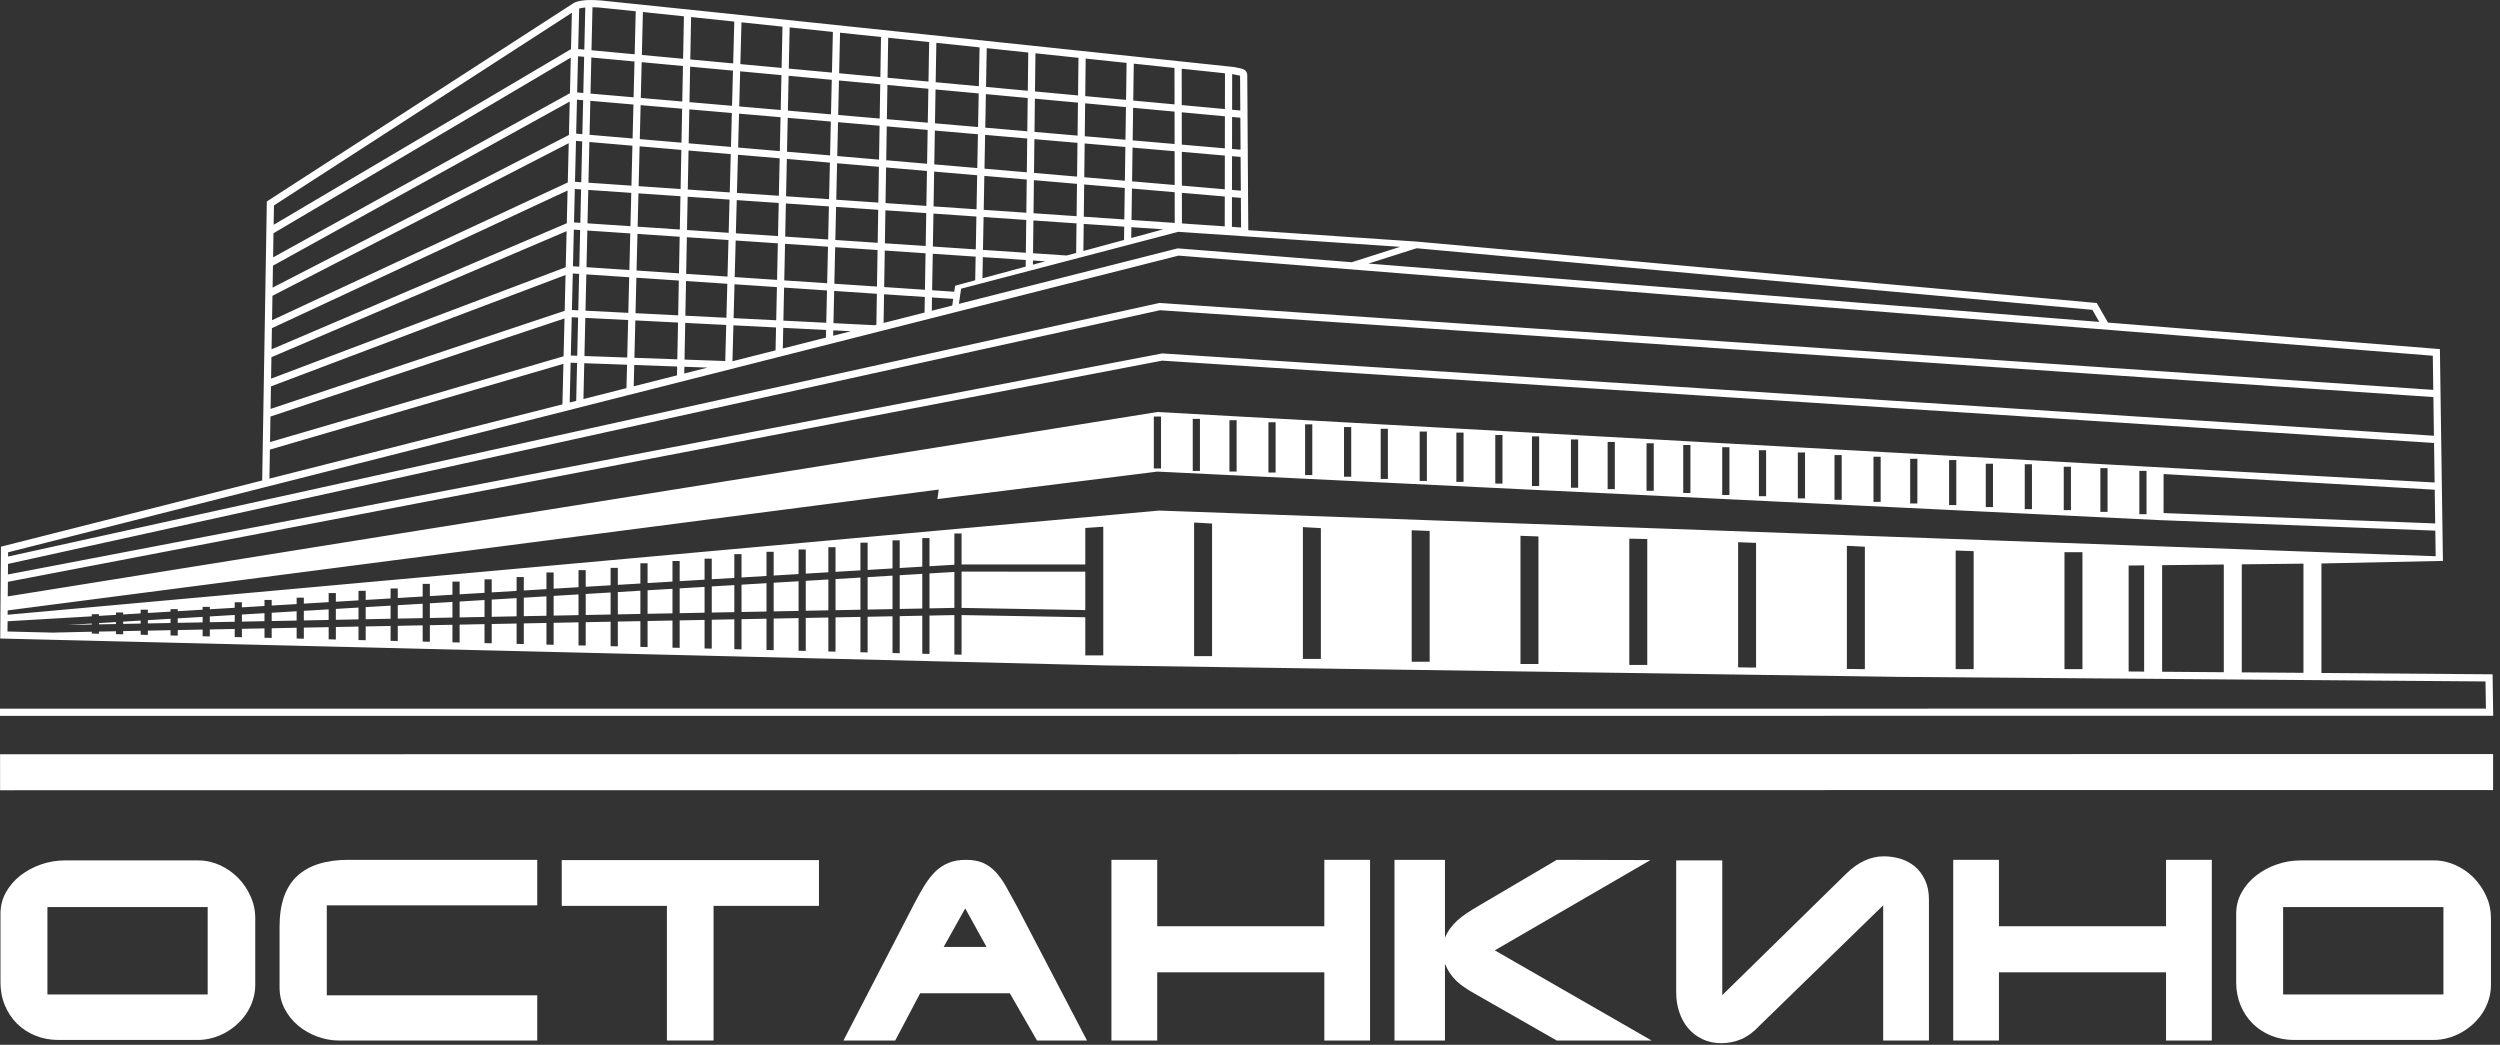 <svg width="201" height="84" viewBox="0 0 201 84" fill="none" xmlns="http://www.w3.org/2000/svg">
<rect x="0" y="0" width="201" height="84" fill="#333333" stroke="none"/>
<path d="M5.205 69.178H15.95C16.551 69.178 17.131 69.31 17.687 69.561C18.238 69.814 18.723 70.156 19.144 70.579C19.56 71.011 19.897 71.5 20.143 72.061C20.396 72.617 20.522 73.2 20.522 73.812V79.191C20.522 79.595 20.462 79.983 20.345 80.356C20.233 80.73 20.069 81.08 19.859 81.409C19.654 81.735 19.405 82.031 19.111 82.303C18.827 82.571 18.509 82.805 18.168 83C17.823 83.195 17.458 83.347 17.075 83.452C16.688 83.559 16.295 83.613 15.889 83.613H4.678C4.024 83.613 3.412 83.495 2.841 83.263C2.276 83.034 1.786 82.711 1.37 82.303C0.954 81.889 0.632 81.403 0.394 80.834C0.155 80.263 0.039 79.647 0.039 78.984V73.476C0.039 72.845 0.184 72.266 0.478 71.739C0.777 71.215 1.164 70.763 1.65 70.384C2.141 70.006 2.692 69.709 3.308 69.497C3.925 69.286 4.556 69.178 5.205 69.178ZM16.697 72.929H3.813V79.955H16.697V72.929Z" fill="white"/>
<path d="M43.194 69.131V72.789H26.274V80.027H43.194V83.659H27.274C26.671 83.659 26.083 83.551 25.508 83.341C24.933 83.126 24.42 82.837 23.971 82.458C23.523 82.085 23.159 81.634 22.887 81.111C22.612 80.59 22.477 80.014 22.477 79.385V74.493C22.477 72.676 22.944 71.332 23.874 70.45C24.808 69.573 26.186 69.131 28.008 69.131L43.194 69.131Z" fill="white"/>
<path d="M45.164 69.152H65.843V72.832H57.37V83.656H53.619V72.832H45.164V69.152Z" fill="white"/>
<path d="M71.975 83.659H67.812L73.469 72.728C73.754 72.167 74.035 71.67 74.306 71.228C74.576 70.785 74.866 70.411 75.178 70.097C75.492 69.788 75.852 69.546 76.249 69.383C76.646 69.215 77.118 69.131 77.659 69.131C78.201 69.131 78.66 69.213 79.033 69.375C79.407 69.542 79.743 69.781 80.037 70.093C80.332 70.406 80.612 70.795 80.874 71.256C81.135 71.716 81.424 72.242 81.742 72.831L87.395 83.659H83.377L81.191 79.86H73.979L71.975 83.659ZM75.871 76.134H79.318L77.604 73.037L75.871 76.134Z" fill="white"/>
<path d="M93.041 69.131V74.47H106.476V69.131H110.152V83.659H106.476V78.174H93.041V83.659H89.359V69.131H93.041Z" fill="white"/>
<path d="M125.164 69.131L132.693 69.15L120.18 76.409L132.792 83.659H125.164L118.582 79.899C118.274 79.726 117.998 79.555 117.751 79.389C117.503 79.223 117.284 79.049 117.091 78.862C116.9 78.674 116.727 78.472 116.578 78.25C116.428 78.03 116.293 77.777 116.175 77.498V83.659H112.117V69.131H116.175V75.39C116.297 75.106 116.442 74.853 116.607 74.627C116.769 74.406 116.962 74.194 117.181 73.996C117.401 73.803 117.638 73.61 117.909 73.431C118.181 73.251 118.484 73.065 118.826 72.863L125.164 69.131Z" fill="white"/>
<path d="M155.087 72.327V83.66H151.407V72.79L141.479 82.45C141.013 82.956 140.521 83.321 140.007 83.544C139.494 83.762 138.956 83.872 138.4 83.872C137.825 83.872 137.317 83.762 136.868 83.545C136.419 83.328 136.036 83.034 135.724 82.665C135.416 82.301 135.178 81.865 135.014 81.37C134.851 80.881 134.766 80.353 134.766 79.797V69.178H138.471V80.008L148.417 70.263C149.378 69.319 150.392 68.848 151.453 68.848C151.919 68.848 152.373 68.918 152.811 69.048C153.245 69.184 153.635 69.396 153.971 69.68C154.306 69.964 154.572 70.328 154.778 70.767C154.983 71.206 155.087 71.725 155.087 72.327Z" fill="white"/>
<path d="M160.715 69.131V74.47H174.149V69.131H177.83V83.659H174.149V78.174H160.715V83.659H157.039V69.131H160.715Z" fill="white"/>
<path d="M184.959 69.178H195.703C196.301 69.178 196.884 69.31 197.436 69.561C197.992 69.814 198.482 70.156 198.898 70.579C199.313 71.011 199.646 71.5 199.899 72.061C200.15 72.617 200.272 73.2 200.272 73.812V79.191C200.272 79.595 200.215 79.983 200.099 80.356C199.983 80.73 199.822 81.08 199.613 81.409C199.407 81.735 199.155 82.031 198.869 82.303C198.575 82.571 198.262 82.805 197.917 83C197.576 83.195 197.212 83.347 196.829 83.452C196.441 83.559 196.048 83.613 195.643 83.613H184.431C183.773 83.613 183.161 83.495 182.596 83.263C182.026 83.034 181.535 82.711 181.124 82.303C180.709 81.889 180.381 81.403 180.143 80.834C179.909 80.263 179.789 79.647 179.789 78.984V73.476C179.789 72.845 179.937 72.266 180.232 71.739C180.526 71.215 180.919 70.763 181.409 70.384C181.895 70.006 182.446 69.709 183.062 69.497C183.679 69.286 184.309 69.178 184.959 69.178ZM196.451 72.929H183.562V79.955H196.451V72.929Z" fill="white"/>
<path d="M0.007 63.535L200.445 63.52L200.445 60.627L0.006 60.643L0.007 63.535Z" fill="white"/>
<path d="M72.337 48.959C73.006 48.947 73.613 48.935 74.152 48.925V46.139L72.337 46.247V48.959ZM69.757 49.009C70.468 48.995 71.138 48.983 71.758 48.97V46.281L69.757 46.401V49.009ZM64.783 49.104C65.405 49.093 66.012 49.081 66.599 49.07V46.589L64.783 46.699V49.104ZM67.177 49.059C67.873 49.045 68.543 49.033 69.179 49.02V46.436L67.177 46.556V49.059ZM74.73 48.913C75.688 48.895 76.375 48.882 76.731 48.875V45.985L74.73 46.104V48.913ZM62.204 49.155C62.886 49.142 63.556 49.128 64.204 49.116V46.734L62.204 46.852V49.155ZM200.405 54.215L186.644 54.108V45.303L196.411 45.097L196.168 28.067L169.483 25.936L168.579 24.362L113.941 19.427L100.362 18.508L100.28 6.057C100.296 5.896 100.194 5.647 99.932 5.552C99.744 5.483 99.276 5.4 99.184 5.385C98.673 5.33 49.902 0.178 48.304 0.037C46.659 -0.108 46.154 0.214 46.07 0.28C46.091 0.265 21.453 16.197 21.453 16.197L21.08 38.63L0.076 43.954L0.019 51.337L88.995 53.502C88.998 53.502 152.758 54.422 152.758 54.422C152.76 54.422 200.019 54.791 199.835 54.788L199.868 56.97L124.749 56.977H0V57.555H124.749L200.454 57.548L200.405 54.215ZM195.79 42.084L173.95 41.25L173.952 38.113L195.751 39.373L195.79 42.084ZM195.743 38.793L93.057 33.125L0.624 47.951L0.633 46.778C0.633 46.778 93.459 28.99 93.438 28.995L195.698 35.615L195.743 38.793ZM172.582 37.856V41.342H172.003V37.856H172.582ZM169.448 37.638V41.154H168.869V37.638H169.448ZM166.504 37.523V41.016H165.925V37.523H166.504ZM163.369 37.329V40.932H162.79V37.329H163.369ZM160.236 37.282V40.766H159.656V37.282H160.236ZM157.286 36.987V40.607H156.707V36.987H157.286ZM154.157 36.886V40.477H153.578V36.886H154.157ZM151.206 36.72V40.35H150.628V36.72H151.206ZM148.073 36.59V40.184H147.494V36.59H148.073ZM145.124 36.376V40.073H144.545V36.376H145.124ZM141.995 36.194V39.895H141.416V36.194H141.995ZM139.046 35.956V39.796H138.466V35.956H139.046ZM135.911 35.778V39.638H135.332V35.778H135.911ZM132.961 35.639V39.463H132.382V35.639H132.961ZM129.832 35.531V39.325H129.253V35.531H129.832ZM126.883 35.334V39.214H126.305V35.334H126.883ZM123.749 35.085V39.075H123.17V35.085H123.749ZM120.799 34.974V38.882H120.221V34.974H120.799ZM117.67 34.782V38.742H117.091V34.782H117.67ZM114.721 34.697V38.669H114.142V34.697H114.721ZM111.586 34.475V38.508H111.008V34.475H111.586ZM108.638 34.336V38.327H108.059V34.336H108.638ZM105.509 34.115V38.194H104.93V34.115H105.509ZM102.559 33.949V37.994H101.981V33.949H102.559ZM99.424 33.782V37.911H98.847V33.782H99.424ZM96.475 33.678V37.861H95.897V33.678H96.475ZM93.346 33.492V37.662H92.767V33.492H93.346ZM195.689 35.034L93.441 28.415L0.637 46.188L0.644 45.339L93.264 24.941L195.644 31.926L195.689 35.034ZM168.227 24.911L168.779 25.88L110.025 21.19L113.894 19.959L168.227 24.911ZM99.066 5.953C99.085 5.955 99.711 6.089 99.702 6.087C99.704 6.327 99.71 7.427 99.72 8.884L99.062 8.823L99.066 5.953ZM99.06 9.404L99.724 9.465C99.729 10.265 99.735 11.146 99.741 12.035L99.056 11.976L99.06 9.404ZM99.055 12.556L99.744 12.617C99.75 13.555 99.757 14.486 99.762 15.33L99.051 15.269L99.055 12.556ZM99.05 15.849L99.766 15.911C99.773 16.945 99.779 17.798 99.782 18.29L99.046 18.239L99.05 15.849ZM98.488 5.892L98.483 8.769L95.012 8.448L95.008 5.524C96.609 5.693 97.812 5.82 98.488 5.892ZM95.022 14.923L95.018 12.208L98.477 12.507L98.473 15.219L95.022 14.923ZM98.472 15.799L98.468 18.2L95.027 17.963L95.023 15.504L98.472 15.799ZM95.017 11.628L95.013 9.028L98.482 9.35L98.478 11.927L95.017 11.628ZM112.567 19.846L108.681 21.082L94.689 19.967L77.095 24.431L77.273 23.211L94.735 18.638L112.567 19.846ZM91.156 5.118C92.357 5.245 93.455 5.36 94.429 5.464L94.434 8.393L91.113 8.085L91.156 5.118ZM91.104 8.666L94.435 8.974L94.439 11.578L91.066 11.287L91.104 8.666ZM91.058 11.867L94.44 12.159L94.444 14.874L91.019 14.58L91.058 11.867ZM91.01 15.159L94.445 15.454L94.449 17.923L90.973 17.685L91.01 15.159ZM90.965 18.264L93.521 18.44L90.952 19.135L90.965 18.264ZM87.288 4.709C88.445 4.832 89.544 4.948 90.578 5.057L90.535 8.032L87.253 7.727L87.288 4.709ZM87.246 8.307L90.527 8.611L90.488 11.237L87.214 10.954L87.246 8.307ZM87.207 11.534L90.48 11.817L90.44 14.53L87.175 14.251L87.207 11.534ZM87.168 14.83L90.432 15.11L90.395 17.646L87.137 17.422L87.168 14.83ZM87.13 18.001L90.387 18.224L90.372 19.293L87.104 20.178L87.13 18.001ZM83.25 4.284C84.441 4.41 85.598 4.531 86.711 4.649L86.675 7.674L83.213 7.352L83.25 4.284ZM83.206 7.932L86.668 8.253L86.636 10.904L83.173 10.605L83.206 7.932ZM83.166 11.186L86.629 11.485L86.597 14.2L83.134 13.904L83.166 11.186ZM83.126 14.484L86.59 14.781L86.559 17.383L83.095 17.145L83.126 14.484ZM83.087 17.724L86.552 17.961L86.524 20.336L85.76 20.543L83.056 20.361L83.087 17.724ZM83.049 20.942L84.039 21.009L83.045 21.278L83.049 20.942ZM79.335 3.871C80.467 3.991 81.581 4.108 82.672 4.223L82.635 7.298L79.276 6.987L79.335 3.871ZM79.266 7.566L82.628 7.879L82.596 10.556L79.215 10.264L79.266 7.566ZM79.204 10.844L82.588 11.136L82.556 13.854L79.153 13.562L79.204 10.844ZM79.142 14.142L82.549 14.434L82.517 17.105L79.091 16.87L79.142 14.142ZM79.081 17.449L82.51 17.684L82.478 20.323L79.031 20.091L79.081 17.449ZM79.02 20.672L82.471 20.903L82.465 21.435L78.988 22.378L79.02 20.672ZM75.283 3.444C76.449 3.567 77.611 3.689 78.758 3.81L78.699 6.933L75.229 6.611L75.283 3.444ZM75.218 7.191L78.688 7.513L78.637 10.214L75.172 9.915L75.218 7.191ZM75.162 10.495L78.626 10.794L78.575 13.512L75.116 13.216L75.162 10.495ZM75.106 13.795L78.565 14.092L78.513 16.831L75.058 16.594L75.106 13.795ZM75.049 17.172L78.502 17.41L78.453 20.052L75.003 19.821L75.049 17.172ZM74.993 20.401L78.442 20.633L78.406 22.534L76.793 22.972L76.722 23.456L74.943 23.337L74.993 20.401ZM74.933 23.916L76.638 24.03L76.559 24.567L74.915 24.983L74.933 23.916ZM71.411 3.036C72.506 3.151 73.606 3.267 74.704 3.383L74.651 6.558L71.359 6.252L71.411 3.036ZM71.349 6.831L74.641 7.137L74.594 9.866L71.305 9.582L71.349 6.831ZM71.296 10.161L74.584 10.445L74.538 13.166L71.252 12.884L71.296 10.161ZM71.242 13.464L74.528 13.746L74.481 16.554L71.196 16.328L71.242 13.464ZM71.187 16.908L74.47 17.133L74.425 19.782L71.144 19.561L71.187 16.908ZM71.135 20.142L74.415 20.363L74.365 23.298L71.087 23.079L71.135 20.142ZM71.078 23.658L74.356 23.878L74.334 25.13L71.041 25.966L71.078 23.658ZM67.54 2.628C68.625 2.742 69.725 2.859 70.833 2.975L70.781 6.198L67.466 5.89L67.54 2.628ZM67.453 6.47L70.772 6.778L70.727 9.532L67.39 9.244L67.453 6.47ZM67.377 9.823L70.719 10.111L70.674 12.835L67.315 12.546L67.377 9.823ZM67.302 13.126L70.665 13.414L70.618 16.289L67.235 16.057L67.302 13.126ZM67.222 16.635L70.609 16.868L70.566 19.522L67.161 19.294L67.222 16.635ZM67.148 19.874L70.557 20.102L70.509 23.04L67.081 22.812L67.148 19.874ZM67.068 23.391L70.5 23.62L70.46 26.113L70.323 26.147L67.009 25.981L67.068 23.391ZM66.996 26.559L68.415 26.631L66.986 26.994L66.996 26.559ZM63.489 2.203C64.619 2.321 65.78 2.443 66.963 2.568L66.889 5.837L63.418 5.515L63.489 2.203ZM63.406 6.094L66.875 6.417L66.811 9.194L63.346 8.894L63.406 6.094ZM63.333 9.474L66.799 9.773L66.737 12.496L63.275 12.199L63.333 9.474ZM63.263 12.779L66.724 13.076L66.657 16.017L63.199 15.78L63.263 12.779ZM63.186 16.359L66.644 16.596L66.583 19.255L63.129 19.023L63.186 16.359ZM63.117 19.603L66.57 19.835L66.503 22.773L63.054 22.543L63.117 19.603ZM63.041 23.122L66.49 23.352L66.431 25.952L62.985 25.779L63.041 23.122ZM62.972 26.358L66.418 26.531L66.404 27.141L62.937 28.02L62.972 26.358ZM59.614 1.795C60.67 1.906 61.774 2.022 62.911 2.142L62.841 5.461L59.525 5.154L59.614 1.795ZM59.509 5.733L62.828 6.041L62.768 8.845L59.434 8.557L59.509 5.733ZM59.419 9.137L62.756 9.424L62.697 12.15L59.346 11.862L59.419 9.137ZM59.331 12.442L62.685 12.729L62.62 15.74L59.249 15.509L59.331 12.442ZM59.234 16.088L62.609 16.319L62.551 18.984L59.163 18.756L59.234 16.088ZM59.148 19.336L62.539 19.564L62.476 22.504L59.07 22.276L59.148 19.336ZM62.464 23.083L62.407 25.75L58.982 25.578L59.054 22.856L62.464 23.083ZM62.394 26.328L62.355 28.168L58.889 29.046L58.967 26.156L62.394 26.328ZM55.565 1.37C56.639 1.483 57.803 1.605 59.037 1.735L58.947 5.099L55.498 4.78L55.565 1.37ZM55.487 5.359L58.932 5.679L58.856 8.507L55.433 8.212L55.487 5.359ZM55.422 8.792L58.841 9.086L58.769 11.813L55.369 11.522L55.422 8.792ZM55.358 12.101L58.754 12.392L58.672 15.47L55.298 15.238L55.358 12.101ZM55.287 15.817L58.656 16.048L58.585 18.718L55.235 18.493L55.287 15.817ZM55.224 19.073L58.569 19.297L58.492 22.238L55.167 22.016L55.224 19.073ZM55.157 22.595L58.476 22.817L58.404 25.549L55.102 25.383L55.157 22.595ZM55.092 25.962L58.388 26.127L58.311 29.027L55.035 28.91L55.092 25.962ZM55.024 29.488L56.881 29.555L55.013 30.029L55.024 29.488ZM51.69 0.966C52.634 1.064 53.743 1.18 54.987 1.311L54.921 4.726L51.605 4.419L51.69 0.966ZM51.59 4.998L54.91 5.306L54.855 8.162L51.52 7.874L51.59 4.998ZM51.506 8.453L54.844 8.741L54.791 11.471L51.439 11.184L51.506 8.453ZM51.425 11.764L54.78 12.052L54.72 15.198L51.346 14.967L51.425 11.764ZM51.332 15.545L54.708 15.777L54.657 18.454L51.266 18.226L51.332 15.545ZM51.252 18.805L54.646 19.034L54.59 21.977L51.179 21.75L51.252 18.805ZM54.578 22.557L54.525 25.354L51.095 25.182L51.165 22.328L54.578 22.557ZM51.007 28.767L51.081 25.76L54.514 25.933L54.456 28.89L51.007 28.767ZM54.445 29.468L54.432 30.176L50.951 31.058L50.993 29.345L54.445 29.468ZM47.636 0.582C47.819 0.585 48.017 0.592 48.252 0.613C48.461 0.632 49.491 0.738 51.112 0.906L51.027 4.365L47.556 4.042L47.636 0.582ZM47.543 4.622L51.013 4.944L50.942 7.824L47.476 7.525L47.543 4.622ZM47.462 8.105L50.928 8.404L50.861 11.135L47.4 10.838L47.462 8.105ZM47.386 11.417L50.847 11.714L50.768 14.927L47.311 14.69L47.386 11.417ZM47.297 15.269L50.754 15.506L50.688 18.188L47.235 17.956L47.297 15.269ZM47.222 18.534L50.674 18.767L50.602 21.712L47.154 21.481L47.222 18.534ZM47.141 22.06L50.587 22.29L50.517 25.153L47.073 24.98L47.141 22.06ZM50.503 25.731L50.429 28.746L46.989 28.624L47.059 25.558L50.503 25.731ZM50.414 29.324L50.368 31.206L46.908 32.083L46.975 29.202L50.414 29.324ZM46.566 0.687C46.669 0.655 46.825 0.62 47.057 0.599L46.979 3.989L46.487 3.944L46.566 0.687ZM46.473 4.523L46.966 4.568L46.898 7.475L46.403 7.432L46.473 4.523ZM46.389 8.012L46.885 8.055L46.822 10.788L46.323 10.745L46.389 8.012ZM46.309 11.325L46.809 11.367L46.733 14.651L46.23 14.616L46.309 11.325ZM46.215 15.194L46.719 15.229L46.658 17.917L46.151 17.883L46.215 15.194ZM46.137 18.462L46.644 18.495L46.576 21.442L46.066 21.409L46.137 18.462ZM46.052 21.987L46.562 22.021L46.495 24.951L45.981 24.925L46.052 21.987ZM45.807 8.166L45.742 10.853L21.916 23.126L21.946 21.361L45.807 8.166ZM21.957 20.695L21.988 18.754L45.892 4.631L45.823 7.495L21.957 20.695ZM45.879 29.163L46.397 29.181L46.327 32.23L45.802 32.363L45.879 29.163ZM45.893 28.585L45.967 25.503L46.481 25.529L46.41 28.604L45.893 28.585ZM22.026 16.516L45.979 1.026L45.908 3.95L22 18.076L22.026 16.516ZM21.905 23.782L45.726 11.512L45.65 14.669L21.873 25.744L21.905 23.782ZM21.862 26.386L45.634 15.314L45.57 17.949L21.834 28.084L21.862 26.386ZM21.823 28.718L45.555 18.584L45.485 21.485L21.794 30.443L21.823 28.718ZM21.784 31.066L45.47 22.11L45.401 24.989L21.754 32.877L21.784 31.066ZM21.744 33.49L45.386 25.603L45.312 28.646L21.709 35.542L21.744 33.49ZM21.7 36.148L45.298 29.253L45.219 32.511L21.661 38.482L21.7 36.148ZM0.651 44.405L94.756 20.551L195.597 28.601L195.636 31.346L93.22 24.357L0.649 44.746L0.651 44.405ZM88.704 52.694H87.257V49.628C86.412 49.613 78.868 49.48 77.31 49.452V52.638C77.119 52.634 76.926 52.629 76.731 52.625V49.453L74.73 49.492V52.575C74.539 52.571 74.346 52.566 74.152 52.562V49.503L72.337 49.537V52.518C72.145 52.513 71.952 52.509 71.758 52.504V49.549L69.757 49.587V52.455C69.566 52.451 69.372 52.446 69.179 52.441V49.598L67.177 49.637V52.393C66.985 52.388 66.792 52.383 66.599 52.378V49.648L64.783 49.683V52.334C64.59 52.329 64.398 52.325 64.204 52.32V49.694L62.204 49.733V52.271C62.012 52.266 61.819 52.261 61.626 52.257V49.744L59.618 49.782V52.208C59.426 52.204 59.233 52.198 59.04 52.194V49.793L57.225 49.828V52.15C57.032 52.145 56.839 52.141 56.647 52.136V49.84L54.646 49.879V52.087C54.452 52.083 54.26 52.078 54.067 52.073V49.89L52.065 49.928V52.025C51.873 52.02 51.68 52.015 51.487 52.011V49.94L49.672 49.974V51.967C49.48 51.962 49.286 51.957 49.094 51.953V49.986L47.091 50.024V51.904C46.899 51.9 46.707 51.894 46.513 51.89V50.035L44.513 50.074V51.841C44.32 51.837 44.127 51.832 43.934 51.827V50.085L42.114 50.121V51.783C41.92 51.778 41.728 51.774 41.535 51.768V50.132L39.534 50.17V51.72C39.341 51.715 39.148 51.711 38.955 51.706V50.181L36.954 50.22V51.657C36.761 51.653 36.568 51.648 36.376 51.643V50.231L34.561 50.266V51.599C34.368 51.595 34.175 51.589 33.982 51.585V50.277L31.98 50.316V51.536C31.788 51.532 31.595 51.527 31.403 51.523V50.327L29.402 50.365V51.474C29.208 51.469 29.015 51.464 28.823 51.459V50.376L27.003 50.411V51.416C26.809 51.41 26.616 51.406 26.424 51.401V50.423L24.428 50.461V51.353C24.234 51.348 24.042 51.343 23.85 51.339V50.472L21.843 50.511V51.29C21.649 51.286 21.456 51.28 21.265 51.276V50.522L19.449 50.557V51.231C19.256 51.227 19.063 51.222 18.871 51.218V50.568L16.87 50.607V51.169C16.675 51.164 16.483 51.16 16.291 51.155V50.618L14.29 50.657V51.106C14.096 51.102 13.903 51.096 13.712 51.092V50.667L11.887 50.703V51.048C11.693 51.043 11.5 51.038 11.309 51.034V50.714L9.903 50.741V50.999C9.708 50.995 9.515 50.99 9.324 50.986V50.753L7.958 50.778V50.952C7.762 50.947 7.57 50.943 7.38 50.939V50.79L4.225 50.862C2.389 50.817 1.131 50.787 0.602 50.773L0.609 49.949C1.077 49.921 3.635 49.776 7.38 49.552V49.383H7.958V49.517C8.4 49.491 8.851 49.464 9.324 49.435V49.243H9.903V49.402C10.36 49.374 10.826 49.346 11.309 49.317V49.017H11.887V49.283C12.479 49.247 13.086 49.211 13.712 49.174V48.975H14.29V49.139C14.942 49.1 15.608 49.06 16.291 49.019V48.791H16.87V48.985C17.524 48.945 18.191 48.906 18.871 48.865V48.42H19.449V48.831C20.047 48.795 20.651 48.759 21.265 48.722V48.233H21.843V48.686C22.505 48.646 23.172 48.607 23.85 48.566V48.051H24.428V48.531C25.088 48.492 25.752 48.452 26.424 48.412V47.684H27.003V48.378C27.605 48.342 28.211 48.305 28.823 48.269V47.499H29.402V48.234C30.065 48.195 30.731 48.155 31.403 48.115V47.314H31.98V48.08C32.645 48.04 33.313 48 33.982 47.96V46.944H34.561V47.926C35.164 47.89 35.769 47.854 36.376 47.817V46.761H36.954V47.782C37.621 47.742 38.288 47.703 38.955 47.663V46.576H39.534V47.628C40.201 47.589 40.869 47.548 41.535 47.509V46.394H42.114V47.474C42.722 47.438 43.329 47.401 43.934 47.365V46.024H44.513V47.33C45.182 47.29 45.85 47.251 46.513 47.211V45.84H47.091V47.176C47.763 47.136 48.43 47.096 49.094 47.057V45.654H49.672V47.022C50.281 46.986 50.887 46.95 51.487 46.914V45.286H52.065V46.879C52.739 46.839 53.407 46.799 54.067 46.759V45.104H54.646V46.725C55.32 46.684 55.989 46.644 56.647 46.605V44.919H57.225V46.571C57.837 46.534 58.444 46.498 59.04 46.462V44.55H59.618V46.428C60.3 46.388 60.971 46.347 61.626 46.308V44.364H62.204V46.273C62.887 46.233 63.555 46.193 64.204 46.154V44.179H64.783V46.119C65.405 46.081 66.012 46.045 66.599 46.01V43.997H67.177V45.976C67.873 45.934 68.542 45.894 69.179 45.856V43.63H69.757V45.822C70.466 45.779 71.138 45.739 71.758 45.702V43.445H72.337V45.668C73.001 45.628 73.613 45.591 74.152 45.559V43.261H74.73V45.525C75.654 45.47 76.339 45.429 76.731 45.405V42.89H77.31V45.382H87.257V42.45L88.704 42.349V52.694ZM97.451 52.751H96.005V42.01L97.451 42.094V52.751ZM106.198 52.976H104.753V42.377L106.198 42.461V52.976ZM114.945 53.202H113.499V42.631L114.945 42.688V53.202ZM123.692 53.383H122.247V43.078L123.692 43.13V53.383ZM132.44 53.461H130.995V43.31L132.44 43.336V53.461ZM141.188 53.668H140.598C140.317 53.664 140.029 53.66 139.743 53.655V43.594L141.188 43.647V53.668ZM149.935 53.797H149.555C149.222 53.793 148.868 53.787 148.489 53.781V43.882L149.935 43.956V53.797ZM93.197 41.05L0.613 49.426L0.615 49.077L75.473 39.361L75.366 40.126L93.057 37.916L173.678 41.819L195.799 42.663L195.828 44.721L93.197 41.05ZM158.683 53.797H157.236V44.26L158.683 44.315V53.797ZM167.43 53.797H165.984V44.399H167.43V53.797ZM172.389 53.996L171.143 53.987V45.469L172.389 45.455V53.996ZM178.794 54.047L173.834 54.008V45.44L178.794 45.387V54.047ZM185.198 54.096L180.239 54.058V45.371L185.198 45.318V54.096ZM77.31 48.874L87.257 49.05V45.96C85.437 45.96 78.437 45.96 77.31 45.959V48.874ZM24.428 49.882C25.087 49.869 25.751 49.856 26.424 49.844V48.992L24.428 49.111V49.882ZM19.449 49.978C20.047 49.966 20.651 49.954 21.264 49.943V49.3L19.449 49.408V49.978ZM21.843 49.931C22.504 49.918 23.172 49.906 23.849 49.893V49.145L21.843 49.265V49.931ZM27.002 49.832C27.605 49.82 28.212 49.809 28.823 49.797V48.848L27.002 48.957V49.832ZM16.869 50.027C17.523 50.014 18.192 50.002 18.871 49.989V49.443L16.869 49.562V50.027ZM29.401 49.786C30.065 49.773 30.732 49.76 31.403 49.747V48.694L29.401 48.813V49.786ZM7.38 50.21V50.13L5.403 50.248L7.38 50.21ZM7.958 50.199C8.399 50.191 8.851 50.182 9.324 50.173V50.014L7.958 50.096V50.199ZM14.29 50.077C14.943 50.064 15.606 50.051 16.291 50.038V49.597L14.29 49.717V50.077ZM31.98 49.736C32.645 49.723 33.313 49.711 33.982 49.698V48.539L31.98 48.659V49.736ZM9.903 50.161C10.359 50.153 10.826 50.143 11.309 50.134V49.894L9.903 49.979V50.161ZM11.887 50.123C12.48 50.112 13.085 50.1 13.712 50.088V49.751L11.887 49.86V50.123ZM42.114 49.541C42.722 49.529 43.329 49.518 43.934 49.506V47.944L42.114 48.053V49.541ZM34.561 49.686C35.164 49.675 35.769 49.663 36.376 49.651V48.396L34.561 48.505V49.686ZM52.065 49.349C52.739 49.337 53.407 49.324 54.067 49.311V47.339L52.065 47.459V49.349ZM47.092 49.445C47.763 49.433 48.431 49.42 49.094 49.406V47.636L47.092 47.755V49.445ZM54.646 49.3C55.32 49.287 55.989 49.274 56.647 49.261V47.185L54.646 47.304V49.3ZM57.225 49.25C57.839 49.238 58.444 49.227 59.04 49.215V47.042L57.225 47.15V49.25ZM49.672 49.395C50.281 49.384 50.887 49.372 51.487 49.36V47.493L49.672 47.602V49.395ZM39.534 49.591C40.201 49.577 40.869 49.565 41.535 49.552V48.088L39.534 48.208V49.591ZM44.513 49.494C45.181 49.482 45.85 49.469 46.513 49.457V47.79L44.513 47.91V49.494ZM36.954 49.64C37.621 49.628 38.288 49.615 38.955 49.602V48.242L36.954 48.362V49.64ZM59.618 49.204C60.299 49.191 60.972 49.178 61.626 49.166V46.887L59.618 47.008V49.204Z" fill="white"/>
</svg>
